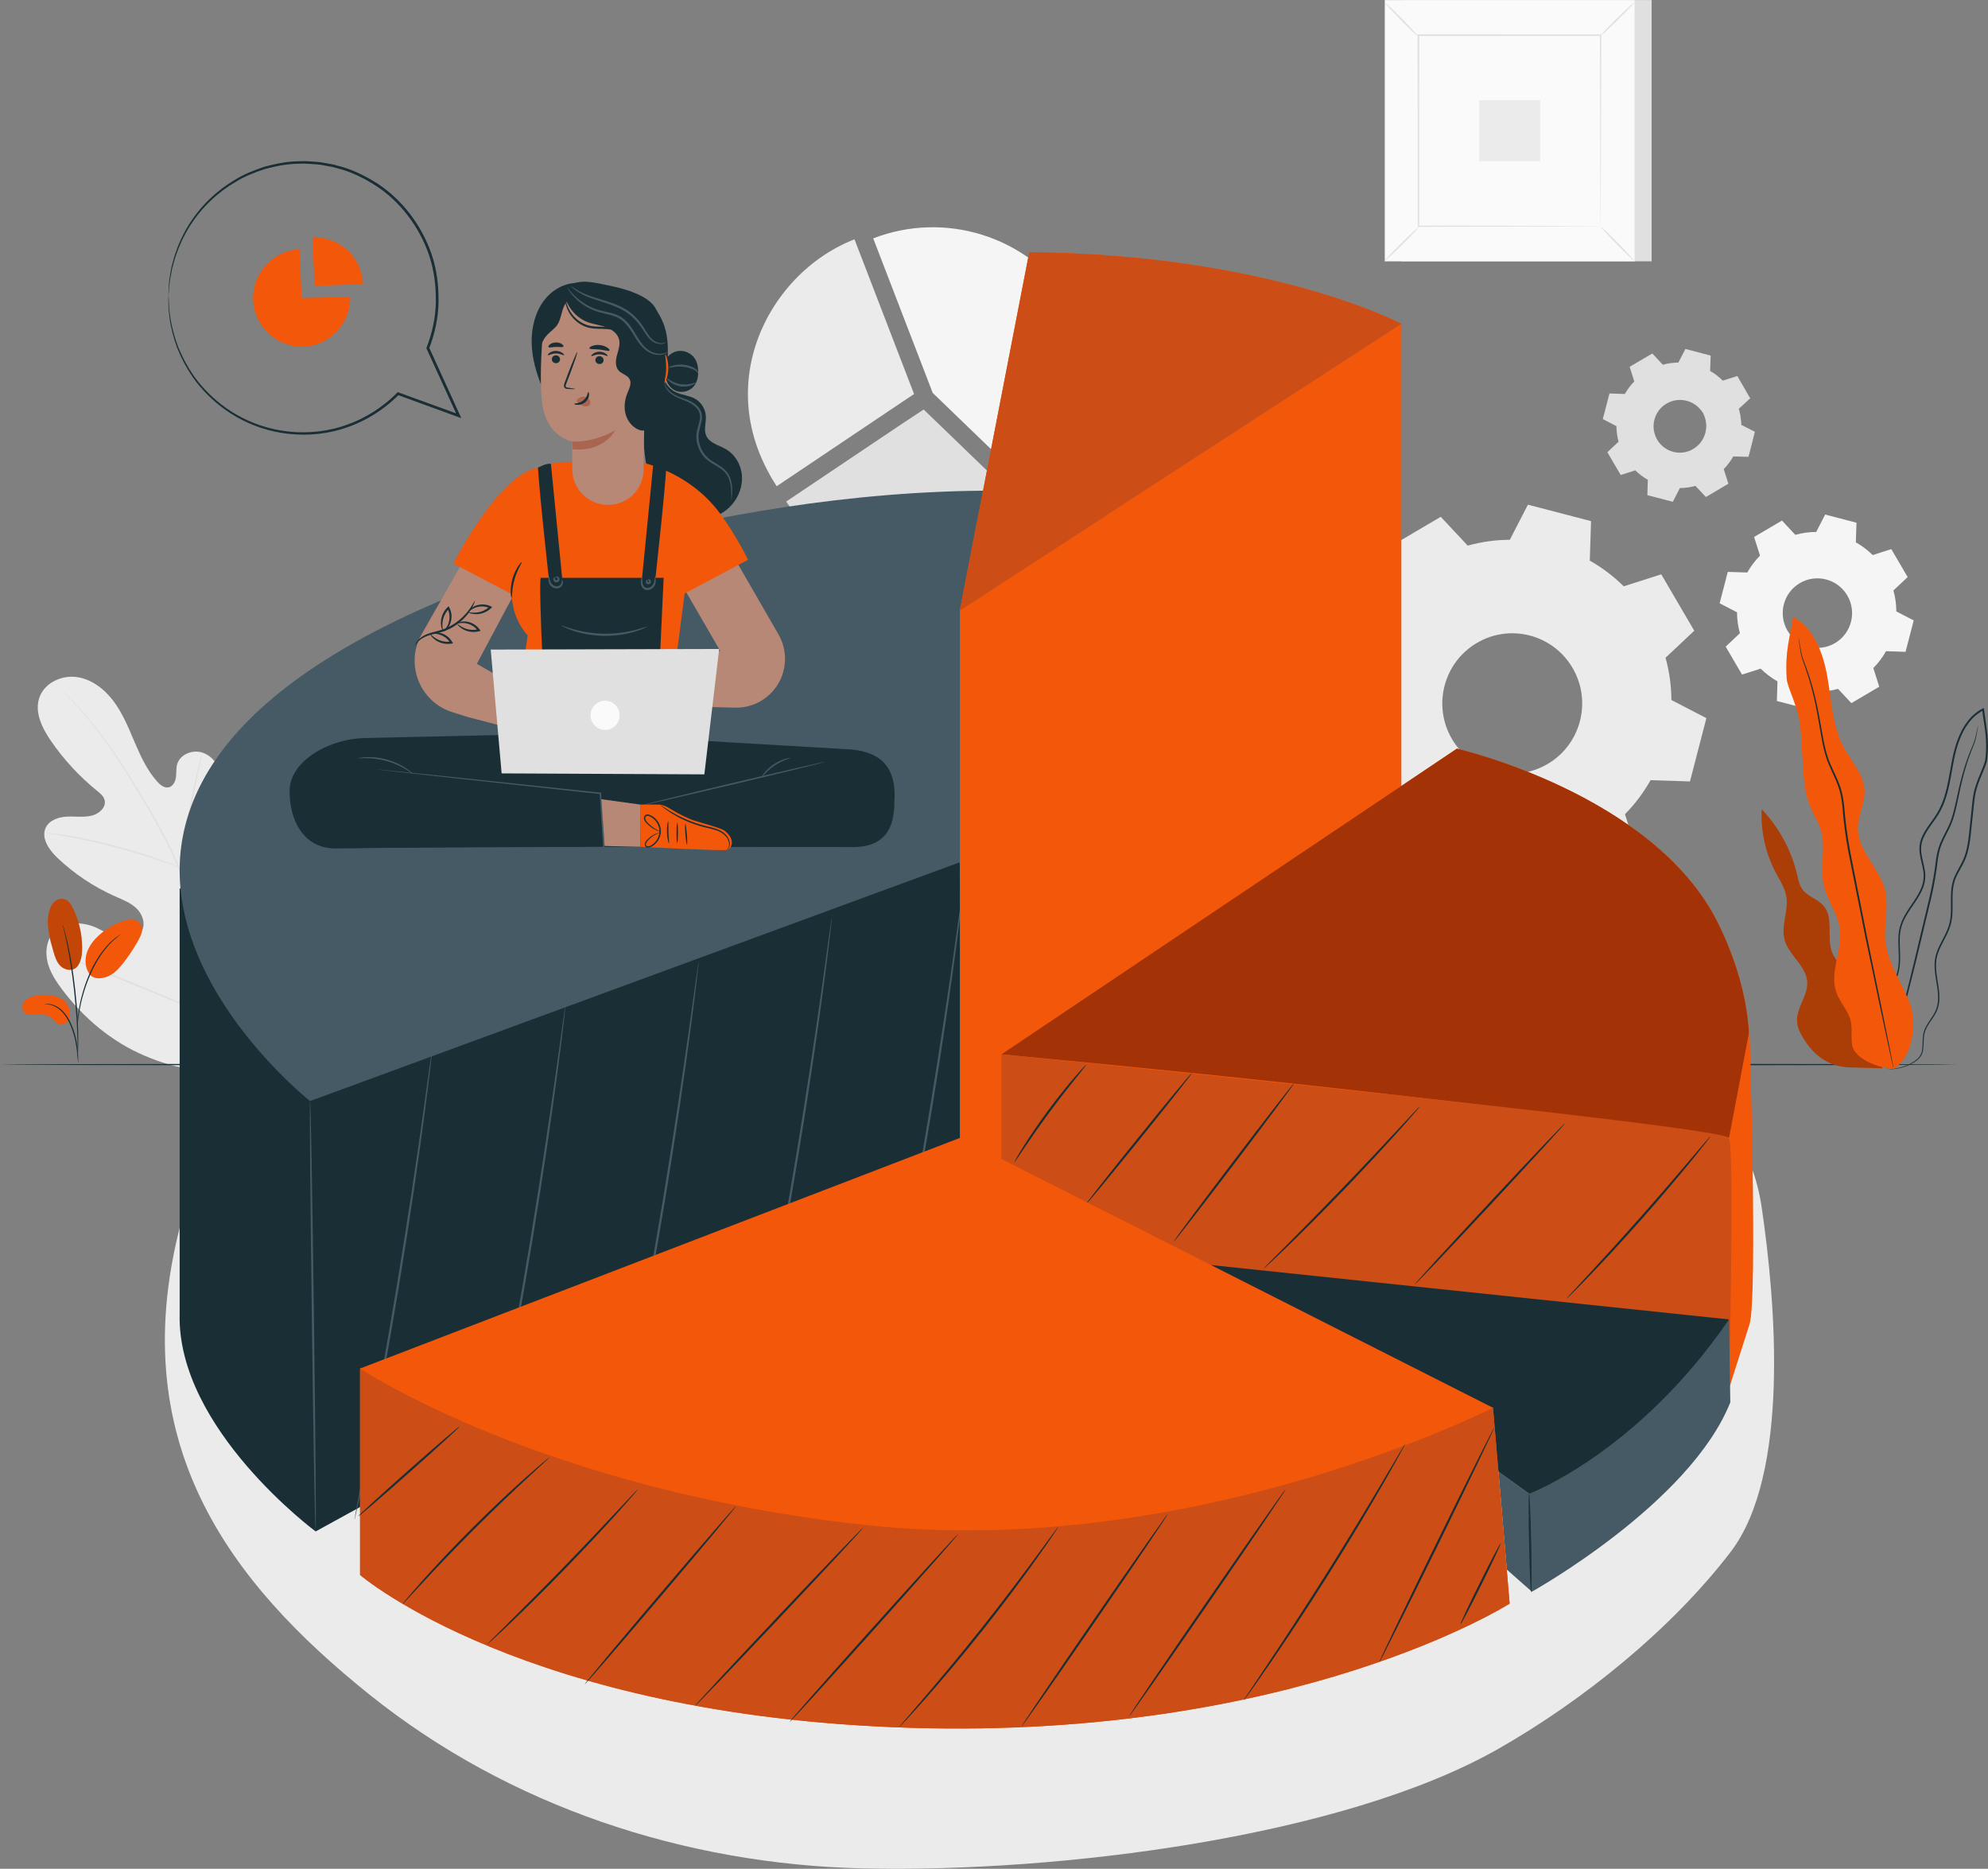 <?xml version="1.0" encoding="UTF-8"?>
<svg id="Layer_2" data-name="Layer 2" xmlns="http://www.w3.org/2000/svg" viewBox="0 0 588.4 553.03">
  <rect x="0" y="0" width="588.4" height="553.03" fill="#808080" stroke="none"/>
  <defs>
    <style>
      .cls-1 {
        fill: #fafafa;
      }

      .cls-2 {
        fill: #aa6550;
      }

      .cls-3 {
        opacity: .3;
      }

      .cls-4 {
        fill: #e0e0e0;
      }

      .cls-5 {
        fill: #455a64;
      }

      .cls-6 {
        fill: #a33307;
      }

      .cls-7 {
        fill: #b78876;
      }

      .cls-8 {
        fill: #1a2e35;
      }

      .cls-9 {
        fill: #cc4d15;
      }

      .cls-10 {
        opacity: .2;
      }

      .cls-11, .cls-12 {
        fill: #ebebeb;
      }

      .cls-11, .cls-13 {
        fill-rule: evenodd;
      }

      .cls-13, .cls-14 {
        fill: #f5f5f5;
      }

      .cls-15 {
        fill: #f3570a;
      }
    </style>
  </defs>
  <g id="Layer_1-2" data-name="Layer 1">
    <g>
      <g>
        <g>
          <path class="cls-4" d="M265.61,126.33l-32.92,22.1c6.48,9.73,16.89,17.13,28.64,20.31,13.84,3.75,29.55,1.62,42.92-9.49,1.46-1.21,2.9-2.52,4.29-3.95.03-.03.07-.06.1-.1h0s-35.26-34.02-35.26-34.02l-7.77,5.14Z"/>
          <path class="cls-12" d="M228.33,91.89c-7.95,13.28-10.03,30.45-1.28,47.15.23.45.47.89.72,1.34.16.28.31.56.47.85.48.82.98,1.64,1.51,2.45.02.04.04.07.07.11,0,0,0,0,0,0,.02.03.04.07.06.1h0s0,0,0,0l32.92-22.1,7.74-5.19-17.61-45.72-.02-.06h0c-3.19,1.24-6.27,2.85-9.16,4.79-6.18,4.13-11.51,9.74-15.43,16.29Z"/>
        </g>
        <path class="cls-14" d="M276.1,116.31l35.26,34.02c15.54-16.17,18.43-41.52,5.57-61.05-12.92-19.62-37.47-26.9-58.48-18.73l17.61,45.72"/>
      </g>
      <g>
        <path class="cls-12" d="M72.12,315.25c17.03-10.12,22.16-30.72,22.82-49.52.11-3.14.68-6.41-.63-9.26-1.31-2.85-4.69-4.97-7.62-3.85-2.42.93-3.63,3.56-5.1,5.71-1.95,2.85-4.73,5.14-7.9,6.5-2.09.9-4.62,1.36-6.53.13-2.62-1.68-2.69-5.43-2.45-8.54.44-5.8.88-11.6,1.31-17.4.24-3.11.47-6.29-.31-9.31-.77-3.02-2.74-5.92-5.68-6.95-2.93-1.04-6.75.42-7.6,3.42-.35,1.25-.18,2.58-.36,3.87-.18,1.29-.88,2.67-2.15,2.95-1.28.28-2.48-.69-3.36-1.67-3.03-3.37-4.95-7.57-6.73-11.74-1.78-4.17-3.49-8.43-6.2-12.06-2.71-3.63-6.6-6.63-11.08-7.19-4.49-.56-9.48,1.86-10.92,6.16-1.45,4.31.83,8.94,3.4,12.69,3.81,5.56,8.43,10.56,13.66,14.8.94.76,1.97,1.59,2.27,2.77.54,2.12-1.59,4.05-3.71,4.59-2.4.61-4.93.19-7.4.31-2.47.12-5.2,1-6.29,3.23-1.51,3.09.95,6.61,3.44,8.98,4.99,4.74,10.8,8.61,17.1,11.4,2.26,1,4.64,1.9,6.39,3.64,1.75,1.74,2.69,4.61,1.41,6.73-1.28,2.12-4.22,2.62-6.61,2.01-2.39-.61-4.47-2.06-6.72-3.09-4.21-1.91-9.81-2-12.84,1.5-1.99,2.3-2.38,5.68-1.66,8.64.72,2.96,2.41,5.58,4.24,8.02,6.37,8.52,14.79,15.61,24.58,19.74,9.79,4.13,19.01,5.7,29.23,2.79"/>
        <path class="cls-4" d="M68,303.17c-2.14-9.65-5.36-20.04-9.11-30.8-.95-2.68-1.88-5.34-2.81-7.95-.93-2.61-1.84-5.19-2.9-7.67-2.09-4.96-4.48-9.57-6.89-13.88-2.41-4.31-4.85-8.31-7.16-12.04-2.32-3.72-4.55-7.15-6.71-10.19-4.31-6.1-8.37-10.61-11.28-13.59-1.45-1.5-2.62-2.62-3.42-3.38-.39-.36-.69-.64-.91-.85-.21-.19-.32-.28-.32-.28,0,0,.09.11.29.31.21.21.51.51.88.88.78.78,1.92,1.92,3.35,3.43,2.87,3.02,6.87,7.54,11.14,13.65,2.14,3.05,4.35,6.48,6.65,10.21,2.3,3.73,4.72,7.74,7.12,12.05,2.39,4.3,4.77,8.9,6.85,13.84,1.05,2.46,1.96,5.03,2.88,7.65.92,2.61,1.86,5.27,2.8,7.95,3.75,10.75,6.98,21.11,9.13,30.74"/>
        <path class="cls-4" d="M53.06,256.7s.16-.46.38-1.31c.22-.85.5-2.09.82-3.62.65-3.07,1.41-7.34,2.23-12.05.82-4.71,1.65-8.96,2.37-12.01.35-1.53.65-2.76.87-3.6.22-.85.32-1.32.29-1.33-.03,0-.19.45-.46,1.28-.28.83-.63,2.06-1.02,3.58-.8,3.04-1.68,7.29-2.51,12-.81,4.67-1.54,8.9-2.09,12.07-.27,1.48-.5,2.7-.67,3.65-.16.86-.23,1.34-.2,1.35Z"/>
        <path class="cls-4" d="M13.14,246.43s.14.05.41.1c.33.05.72.11,1.19.19,1.03.16,2.53.38,4.37.71,3.68.64,8.73,1.71,14.24,3.14,5.52,1.44,10.45,2.96,13.99,4.16,1.77.59,3.19,1.11,4.18,1.46.45.16.82.29,1.14.4.26.09.4.13.41.11,0-.02-.12-.08-.37-.2-.3-.13-.67-.29-1.1-.48-.96-.41-2.37-.97-4.13-1.61-3.52-1.29-8.45-2.86-13.98-4.3-5.53-1.43-10.61-2.45-14.31-3.01-1.85-.29-3.35-.47-4.4-.57-.48-.04-.87-.07-1.2-.1-.28-.02-.42-.02-.42,0Z"/>
        <path class="cls-4" d="M67.6,302.38s.12-.16.3-.47c.2-.37.46-.83.78-1.4.68-1.22,1.61-3.01,2.74-5.24,2.26-4.45,5.19-10.7,8.34-17.64,3.15-6.94,6.03-13.2,8.21-17.69,1.08-2.2,1.96-4,2.6-5.3.29-.59.52-1.07.7-1.44.16-.33.23-.51.22-.52-.01,0-.12.16-.3.47-.2.36-.46.83-.78,1.4-.68,1.22-1.61,3.01-2.74,5.24-2.26,4.45-5.19,10.7-8.34,17.64-3.15,6.93-6.03,13.2-8.21,17.68-1.08,2.2-1.96,4-2.6,5.3-.29.59-.52,1.07-.7,1.44-.16.33-.23.51-.22.52Z"/>
        <path class="cls-4" d="M15.05,281.54s.17.1.52.24c.4.16.9.36,1.53.61,1.39.55,3.3,1.3,5.63,2.23,4.75,1.89,11.29,4.57,18.5,7.55,7.21,2.98,13.77,5.62,18.56,7.43,2.39.91,4.34,1.62,5.69,2.09.64.22,1.16.4,1.56.53.36.12.55.17.56.15,0-.02-.17-.1-.52-.24-.39-.16-.9-.36-1.53-.61-1.38-.55-3.3-1.3-5.63-2.23-4.75-1.89-11.29-4.57-18.5-7.56-7.21-2.98-13.77-5.62-18.56-7.43-2.39-.9-4.34-1.62-5.69-2.09-.64-.22-1.16-.4-1.56-.53-.36-.12-.55-.17-.56-.16Z"/>
      </g>
      <path class="cls-12" d="M54.07,359.99c-18.39,66.63,14.06,108.44,55.32,141.52,41.26,33.07,93.33,50.23,146.14,51.41,57.75,1.3,141.94-9.22,187.88-35.35,25.07-14.26,51.25-35.37,68.81-58.3,17.55-22.93,13.41-73.61,9.16-102.21-6.13-41.27-54.82-67.33-94.52-79.84-39.69-12.5-82.55-8.89-123.67-2.53"/>
      <g>
        <path class="cls-13" d="M560.41,174.74c.57,2.04.85,4.13.86,6.2l5.14,2.66-2.41,9.29-5.78-.18c-1.01,1.8-2.27,3.49-3.76,4.99l1.75,5.52-8.25,4.86-3.95-4.23c-2.04.57-4.11.85-6.18.86l-2.66,5.15-9.26-2.42.18-5.8c-1.8-1.02-3.47-2.28-4.98-3.77l-5.51,1.76-4.84-8.27,4.21-3.97c-.57-2.04-.85-4.13-.86-6.2l-5.14-2.66,2.41-9.29,5.78.18c1.01-1.8,2.27-3.48,3.76-4.99l-1.75-5.52,8.25-4.86,3.95,4.23c2.04-.57,4.11-.85,6.18-.86l2.66-5.15,9.26,2.42-.18,5.8c1.8,1.02,3.47,2.28,4.98,3.77l5.51-1.76,4.84,8.27-4.22,3.97h0ZM546.76,176.23c-2.87-4.9-9.16-6.54-14.05-3.67-4.89,2.88-6.52,9.18-3.65,14.09,2.87,4.9,9.16,6.54,14.05,3.67,4.89-2.88,6.52-9.19,3.65-14.09Z"/>
        <path class="cls-11" d="M492.96,194.65c1.14,4.12,1.71,8.32,1.73,12.5l10.36,5.37-4.86,18.73-11.66-.37c-2.05,3.64-4.58,7.03-7.58,10.07l3.54,11.14-16.64,9.8-7.98-8.53c-4.11,1.15-8.3,1.71-12.46,1.73l-5.36,10.39-18.68-4.87.37-11.69c-3.63-2.05-7.01-4.6-10.04-7.6l-11.11,3.55-9.77-16.69,8.5-8c-1.14-4.12-1.71-8.32-1.73-12.5l-10.36-5.37,4.86-18.73,11.66.37c2.05-3.64,4.58-7.03,7.58-10.07l-3.54-11.14,16.64-9.8,7.98,8.53c4.11-1.15,8.3-1.71,12.46-1.73l5.36-10.39,18.68,4.87-.37,11.69c3.63,2.05,7.01,4.6,10.04,7.6l11.11-3.55,9.77,16.69-8.5,8h0ZM465.44,197.66c-5.79-9.89-18.47-13.2-28.33-7.39-9.86,5.81-13.16,18.53-7.37,28.42,5.79,9.89,18.47,13.2,28.33,7.39,9.86-5.81,13.16-18.53,7.37-28.42Z"/>
        <g>
          <path class="cls-4" d="M514.63,120.96c.44,1.59.66,3.21.67,4.82l3.99,2.07-1.87,7.22-4.49-.14c-.79,1.4-1.77,2.71-2.92,3.88l1.36,4.29-6.41,3.78-3.07-3.29c-1.58.44-3.2.66-4.8.67l-2.06,4-7.2-1.88.14-4.51c-1.4-.79-2.7-1.77-3.87-2.93l-4.28,1.37-3.77-6.43,3.28-3.08c-.44-1.59-.66-3.21-.67-4.82l-3.99-2.07,1.87-7.22,4.49.14c.79-1.4,1.77-2.71,2.92-3.88l-1.36-4.29,6.41-3.78,3.07,3.29c1.58-.44,3.2-.66,4.8-.67l2.06-4,7.2,1.88-.14,4.51c1.4.79,2.7,1.77,3.87,2.93l4.28-1.37,3.77,6.43-3.28,3.08h0ZM504.02,122.12c-2.23-3.81-7.12-5.09-10.92-2.85-3.8,2.24-5.07,7.14-2.84,10.95,2.23,3.81,7.12,5.09,10.92,2.85,3.8-2.24,5.07-7.14,2.84-10.95Z"/>
          <path class="cls-4" d="M504.02,122.12s.45.56.86,1.79c.39,1.2.65,3.18-.21,5.36-.43,1.07-1.13,2.18-2.16,3.08-1.03.89-2.35,1.63-3.87,1.89-.75.15-1.55.18-2.35.1-.8-.08-1.61-.28-2.38-.62-1.55-.64-2.92-1.85-3.83-3.38-.89-1.55-1.27-3.33-1.07-5.01.08-.84.29-1.65.62-2.38.31-.74.73-1.43,1.23-2.01.97-1.2,2.26-2,3.54-2.47,1.29-.47,2.59-.54,3.73-.39,2.32.31,3.91,1.5,4.77,2.43.87.95,1.14,1.62,1.14,1.62-.05.03-.37-.61-1.26-1.5-.87-.87-2.45-1.97-4.68-2.23-1.1-.12-2.35-.03-3.57.43-1.21.46-2.43,1.23-3.34,2.38-.47.56-.86,1.21-1.15,1.91-.3.7-.51,1.47-.58,2.26-.18,1.58.19,3.27,1.02,4.73.86,1.45,2.15,2.58,3.62,3.2.72.32,1.49.52,2.25.6.76.09,1.51.06,2.23-.08,1.44-.24,2.71-.93,3.7-1.77,1-.84,1.68-1.89,2.11-2.91.87-2.08.67-4,.34-5.19-.34-1.21-.74-1.81-.69-1.84Z"/>
          <path class="cls-4" d="M514.63,120.96s.06-.07.19-.2c.15-.15.35-.34.61-.6.56-.54,1.37-1.32,2.43-2.34v.09c-.99-1.64-2.27-3.8-3.82-6.41l.14.05c-1.3.42-2.74.89-4.28,1.38l-.08.02-.06-.06c-1.08-1.06-2.36-2.06-3.85-2.89l-.08-.04v-.09c.04-1.4.09-2.92.13-4.51l.12.16c-2.27-.59-4.67-1.21-7.2-1.86l.21-.09c-.64,1.24-1.34,2.61-2.06,4.01l-.05.1h-.11c-1.49,0-3.13.21-4.75.67l-.11.03-.08-.09c-.95-1.02-2.01-2.14-3.08-3.28l.25.04c-2.01,1.19-4.18,2.47-6.41,3.78l.09-.25c.43,1.34.89,2.81,1.37,4.29l.04.13-.09.09c-1.06,1.07-2.07,2.38-2.88,3.83l-.07.12h-.13c-1.41-.05-2.94-.1-4.49-.14l.22-.17c-.59,2.29-1.23,4.74-1.87,7.22l-.12-.26c1.26.65,2.62,1.36,3.99,2.07l.12.06v.14c0,1.53.21,3.16.66,4.75h0s.04.14.04.14l-.1.09c-1.1,1.04-2.19,2.06-3.28,3.08l.04-.28c1.27,2.17,2.53,4.32,3.76,6.43l-.26-.1c1.44-.46,2.87-.91,4.28-1.36l.13-.04.1.1c1.15,1.14,2.44,2.12,3.82,2.9l.12.07v.13c-.05,1.52-.1,3.02-.15,4.51l-.16-.22c2.46.64,4.86,1.27,7.19,1.89l-.24.11c.7-1.36,1.39-2.69,2.07-4l.06-.11h.12c1.64,0,3.24-.23,4.75-.65l.12-.03.08.09c1.05,1.13,2.07,2.22,3.07,3.29l-.23-.03c2.26-1.32,4.39-2.57,6.42-3.76l-.08.2c-.48-1.51-.92-2.93-1.35-4.3l-.03-.1.07-.07c1.21-1.22,2.16-2.52,2.91-3.84l.05-.08h.09c1.63.06,3.1.11,4.49.16l-.14.1c.74-2.79,1.37-5.17,1.9-7.21l.05.12c-1.59-.84-2.89-1.52-3.98-2.1l-.04-.02v-.04c0-1.64-.2-2.85-.35-3.64-.08-.38-.14-.67-.19-.89-.05-.2-.06-.3-.06-.29,0,0,.04.1.1.28.05.19.14.48.22.88.17.79.4,2,.42,3.65l-.04-.07c1.09.56,2.41,1.23,4.01,2.04l.07.04-.02.08c-.52,2.04-1.13,4.43-1.84,7.23l-.03.1h-.11c-1.39-.04-2.86-.08-4.49-.13l.14-.08c-.75,1.35-1.71,2.67-2.94,3.92l.04-.17c.44,1.37.89,2.78,1.37,4.29l.04.13-.12.07c-2.02,1.2-4.15,2.46-6.41,3.79l-.13.08-.1-.11c-1-1.06-2.02-2.16-3.08-3.28l.2.06c-1.54.43-3.18.67-4.85.68l.18-.11c-.67,1.31-1.36,2.65-2.06,4.01l-.08.15-.16-.04c-2.34-.61-4.74-1.23-7.2-1.87l-.17-.04v-.17c.05-1.48.1-2.98.14-4.51l.11.2c-1.41-.8-2.74-1.79-3.92-2.96l.23.05c-1.41.45-2.84.91-4.28,1.37l-.17.06-.09-.16c-1.24-2.11-2.49-4.26-3.77-6.43l-.09-.16.13-.13c1.08-1.02,2.18-2.05,3.28-3.08l-.06.23h0c-.45-1.63-.67-3.31-.67-4.88l.12.2c-1.37-.71-2.73-1.42-3.99-2.07l-.16-.08.05-.18c.65-2.48,1.28-4.93,1.88-7.22l.05-.17h.18c1.55.06,3.09.11,4.49.15l-.2.11c.84-1.49,1.88-2.83,2.96-3.92l-.05.22c-.47-1.49-.94-2.96-1.36-4.3l-.05-.16.15-.09c2.23-1.31,4.4-2.58,6.42-3.77l.14-.08.11.12c1.07,1.15,2.12,2.27,3.07,3.29l-.2-.06c1.65-.46,3.33-.66,4.85-.67l-.17.1c.72-1.4,1.43-2.76,2.07-4l.07-.13.14.04c2.52.66,4.93,1.3,7.19,1.89l.13.03v.13c-.06,1.58-.11,3.1-.16,4.51l-.08-.14c1.5.86,2.8,1.88,3.89,2.97l-.13-.03c1.54-.49,2.99-.94,4.29-1.35l.09-.03.05.08c1.52,2.63,2.77,4.8,3.73,6.45l.03.05-.04.04c-1.07.98-1.89,1.74-2.46,2.26-.27.25-.48.44-.64.58-.15.13-.22.19-.23.19Z"/>
        </g>
      </g>
      <g>
        <rect class="cls-4" x="414.88" y=".02" width="73.96" height="77.31"/>
        <g>
          <rect class="cls-1" x="409.87" y=".02" width="73.96" height="77.31"/>
          <path class="cls-4" d="M483.85,77.36h-74V0h74v77.36ZM409.89,77.31h73.91V.05h-73.91v77.27Z"/>
        </g>
        <rect class="cls-1" x="419.81" y="10.42" width="54.07" height="56.53"/>
        <path class="cls-4" d="M419.81,67.32c.04.05-.47.64-1.33,1.56-.86.91-2.08,2.15-3.44,3.49-1.36,1.34-2.61,2.54-3.53,3.39-.92.85-1.52,1.35-1.56,1.31s.46-.64,1.33-1.55c.86-.91,2.08-2.15,3.44-3.5,1.36-1.35,2.62-2.55,3.54-3.4.92-.85,1.51-1.35,1.56-1.3Z"/>
        <path class="cls-4" d="M473.88,67.18c.05-.04.64.47,1.55,1.34.91.87,2.14,2.08,3.48,3.45,1.34,1.36,2.53,2.62,3.38,3.54.85.92,1.35,1.52,1.3,1.57s-.63-.46-1.54-1.33c-.91-.87-2.15-2.09-3.49-3.45-1.34-1.37-2.54-2.62-3.39-3.55-.85-.92-1.35-1.52-1.3-1.56Z"/>
        <path class="cls-4" d="M473.74,10.57c-.04-.05.47-.64,1.33-1.56.86-.91,2.08-2.15,3.44-3.49,1.36-1.34,2.61-2.54,3.53-3.39.92-.85,1.52-1.35,1.56-1.31.05.05-.46.64-1.33,1.55-.86.91-2.08,2.15-3.44,3.5-1.36,1.35-2.62,2.55-3.54,3.4-.92.85-1.51,1.35-1.56,1.3Z"/>
        <path class="cls-4" d="M419.66,10.71c-.05.04-.64-.47-1.55-1.34-.91-.87-2.14-2.08-3.48-3.45-1.34-1.36-2.53-2.62-3.38-3.54-.85-.92-1.35-1.52-1.3-1.57.05-.05.63.46,1.54,1.33.91.87,2.15,2.09,3.49,3.45,1.34,1.37,2.54,2.62,3.39,3.55.85.92,1.35,1.52,1.3,1.56Z"/>
        <path class="cls-4" d="M473.74,66.94s0-.1-.01-.27c0-.19,0-.45-.01-.79,0-.71-.01-1.73-.02-3.05-.01-2.68-.03-6.57-.05-11.52-.03-9.9-.06-24-.11-40.89l.21.21c-15.74,0-34.23.02-53.92.03h0l.24-.24c-.01,20.75-.02,40.16-.03,56.53l-.21-.21c16.16.04,29.61.08,39.04.11,4.71.02,8.42.04,10.97.05,1.26.01,2.23.02,2.9.02.32,0,.57,0,.75.01.17,0,.26,0,.26.01,0,0-.08,0-.24.01-.18,0-.42,0-.73.01-.67,0-1.62.01-2.86.02-2.54.01-6.23.03-10.92.05-9.46.03-22.96.06-39.18.11h-.21s0-.21,0-.21c0-16.37-.02-35.78-.03-56.53v-.24s.24,0,.24,0h0c19.69.01,38.18.02,53.92.03h.21s0,.21,0,.21c-.04,16.94-.08,31.09-.11,41.03-.02,4.93-.04,8.81-.05,11.47-.01,1.31-.02,2.31-.02,3.01,0,.33,0,.58-.01.77,0,.17,0,.26-.01.25Z"/>
        <rect class="cls-12" x="437.83" y="29.63" width="18.04" height="18.09"/>
      </g>
      <path class="cls-8" d="M579.45,315.04c0,.18-129.72.32-289.71.32s-289.74-.14-289.74-.32,129.7-.32,289.74-.32,289.71.14,289.71.32Z"/>
      <g>
        <g>
          <g>
            <path class="cls-8" d="M93.42,453.2s-41.05-30.39-40.25-64.31v-125.95s230.92-7.77,230.92-7.77l2.35,91.99-193.03,106.05Z"/>
            <path class="cls-5" d="M93.42,453.2c-.18,0-.69-28.51-1.14-63.68-.45-35.18-.68-63.69-.5-63.69.18,0,.69,28.5,1.14,63.68.45,35.17.68,63.68.5,63.68Z"/>
            <path class="cls-5" d="M104.93,449.66s0-.13.04-.36c.05-.27.11-.62.18-1.05.18-.97.44-2.32.76-4.04.68-3.55,1.65-8.61,2.84-14.84,2.38-12.54,5.54-29.88,8.72-49.08,3.17-19.21,5.76-36.65,7.54-49.29.88-6.28,1.59-11.39,2.09-14.97.25-1.73.44-3.09.58-4.07.07-.43.12-.78.17-1.06.04-.24.07-.36.08-.36.01,0,0,.13-.01.37-.03.28-.06.63-.1,1.06-.11.98-.27,2.35-.46,4.08-.41,3.55-1.05,8.67-1.89,15-1.67,12.65-4.19,30.11-7.36,49.33-3.18,19.21-6.41,36.55-8.9,49.06-1.24,6.26-2.28,11.32-3.04,14.81-.37,1.71-.67,3.05-.88,4.01-.1.43-.18.77-.24,1.04-.06.23-.09.35-.1.35Z"/>
            <path class="cls-5" d="M144.36,436.65s0-.13.04-.36c.05-.27.11-.62.18-1.05.18-.97.44-2.32.76-4.04.68-3.55,1.65-8.61,2.84-14.84,2.38-12.54,5.54-29.88,8.72-49.08,3.17-19.21,5.76-36.65,7.54-49.29.88-6.28,1.59-11.39,2.09-14.97.25-1.73.44-3.09.58-4.07.07-.43.12-.78.17-1.06.04-.24.07-.36.08-.36s0,.13-.01.37c-.03.28-.06.63-.1,1.06-.11.98-.27,2.35-.46,4.08-.41,3.55-1.05,8.67-1.89,15-1.67,12.65-4.19,30.11-7.36,49.33-3.18,19.21-6.41,36.55-8.9,49.06-1.24,6.26-2.28,11.32-3.04,14.81-.37,1.71-.67,3.05-.88,4.02-.1.43-.18.77-.24,1.04-.06.23-.09.35-.1.35Z"/>
            <path class="cls-5" d="M183.79,423.64s0-.13.04-.36c.05-.27.11-.62.18-1.05.18-.97.44-2.32.76-4.04.68-3.55,1.65-8.61,2.84-14.84,2.38-12.54,5.54-29.88,8.72-49.08,3.17-19.21,5.76-36.65,7.54-49.28.88-6.28,1.59-11.39,2.09-14.97.25-1.73.44-3.09.58-4.07.07-.43.12-.78.17-1.06.04-.24.07-.36.08-.36.01,0,0,.13-.01.37-.03.28-.06.63-.1,1.06-.11.98-.27,2.35-.46,4.08-.41,3.55-1.05,8.67-1.89,15-1.67,12.65-4.19,30.11-7.36,49.33-3.18,19.21-6.41,36.55-8.9,49.06-1.24,6.26-2.28,11.32-3.04,14.81-.37,1.71-.67,3.05-.88,4.02-.1.43-.18.77-.24,1.04-.06.23-.09.35-.1.35Z"/>
            <path class="cls-5" d="M223.21,410.63s0-.13.04-.36c.05-.27.11-.62.18-1.05.18-.97.44-2.32.76-4.04.68-3.55,1.65-8.61,2.84-14.84,2.38-12.54,5.54-29.88,8.72-49.08,3.17-19.21,5.76-36.65,7.54-49.29.88-6.28,1.59-11.39,2.09-14.97.25-1.73.44-3.09.58-4.07.07-.43.12-.78.17-1.06.04-.24.07-.36.08-.36.01,0,0,.13-.01.37-.03.28-.06.63-.1,1.06-.11.98-.27,2.35-.46,4.08-.41,3.55-1.05,8.67-1.89,15-1.67,12.65-4.19,30.11-7.36,49.33-3.18,19.21-6.41,36.55-8.9,49.06-1.24,6.26-2.28,11.32-3.04,14.81-.37,1.71-.67,3.05-.88,4.02-.1.43-.18.77-.24,1.04-.06.23-.09.35-.1.35Z"/>
            <path class="cls-5" d="M262.64,397.62s0-.13.04-.36c.05-.27.11-.62.18-1.05.18-.97.44-2.32.76-4.04.68-3.55,1.65-8.61,2.84-14.84,2.38-12.54,5.54-29.88,8.72-49.08,3.17-19.21,5.76-36.65,7.54-49.29.88-6.28,1.59-11.39,2.09-14.97.25-1.73.44-3.09.58-4.07.07-.43.12-.78.17-1.06.04-.24.07-.36.08-.36s0,.13-.01.37c-.03.28-.06.63-.1,1.06-.11.98-.27,2.35-.46,4.08-.41,3.55-1.05,8.67-1.89,15-1.67,12.65-4.19,30.11-7.36,49.33-3.18,19.21-6.41,36.55-8.9,49.06-1.24,6.26-2.28,11.32-3.04,14.81-.37,1.71-.67,3.05-.88,4.01-.1.43-.18.77-.24,1.04-.06.23-.09.35-.1.35Z"/>
          </g>
          <path class="cls-5" d="M91.78,325.84s-117.53-92.58,57.53-155.48c0,0,88.76-33.22,179.99-23.32l-45.2,108.13-192.32,70.67Z"/>
        </g>
        <g>
          <g>
            <path class="cls-15" d="M304.64,74.62l-20.55,106.01,130.68-84.81s-38.63-20.5-110.13-21.2Z"/>
            <polygon class="cls-15" points="284.1 376.96 284.1 180.63 414.77 95.82 414.77 281.2 284.1 376.96"/>
          </g>
          <path class="cls-9" d="M304.64,74.62l-20.55,106.01,130.68-84.81s-38.63-20.5-110.13-21.2Z"/>
        </g>
        <g>
          <g>
            <path class="cls-15" d="M296.42,378.45v-66.43s213.69,21.2,215.33,24.74c1.64,3.53,0,74.21,0,74.21l-215.33-32.51Z"/>
            <path class="cls-15" d="M296.42,312.01l134.79-90.46s58.35,13.43,77.26,51.59c18.9,38.16,3.29,63.61,3.29,63.61l-215.33-24.74Z"/>
            <path class="cls-6" d="M296.42,312.01l134.79-90.46s58.35,13.43,77.26,51.59c18.9,38.16,3.29,63.61,3.29,63.61-63.29-9.29-136.63-17.34-215.33-24.74Z"/>
            <path class="cls-15" d="M517.81,304.79s2.47,79.46,0,87.12c-2.47,7.65-6.06,19.05-6.06,19.05v-74.21l6.06-31.96Z"/>
            <path class="cls-9" d="M296.42,378.45v-66.43s213.69,21.2,215.33,24.74c1.64,3.53,0,74.21,0,74.21l-215.33-32.51Z"/>
            <path class="cls-8" d="M463.26,332.34c.13.12-9.74,10.91-22.03,24.1-12.3,13.19-22.37,23.78-22.5,23.66-.13-.12,9.73-10.91,22.03-24.1,12.29-13.19,22.37-23.78,22.5-23.66Z"/>
            <path class="cls-8" d="M506.22,336.3s-.11.2-.36.55c-.3.4-.68.89-1.14,1.49-1,1.28-2.46,3.12-4.3,5.37-3.67,4.5-8.84,10.65-14.72,17.28-5.88,6.64-11.36,12.51-15.39,16.69-2.01,2.09-3.66,3.77-4.82,4.91-.54.53-.98.96-1.34,1.31-.31.29-.48.44-.5.42-.02-.02.12-.19.41-.51.33-.37.75-.83,1.25-1.39,1.17-1.26,2.74-2.97,4.67-5.05,3.94-4.26,9.36-10.18,15.24-16.81,5.87-6.63,11.09-12.72,14.85-17.15,1.83-2.16,3.34-3.93,4.45-5.24.49-.57.9-1.03,1.23-1.41.29-.32.44-.48.46-.46Z"/>
            <path class="cls-8" d="M420.22,327.43s-.12.2-.4.55c-.33.39-.75.88-1.25,1.48-1.1,1.28-2.71,3.11-4.72,5.35-4.02,4.48-9.66,10.6-16.03,17.22-6.38,6.62-12.28,12.48-16.6,16.67-2.16,2.09-3.93,3.77-5.17,4.91-.58.53-1.05.96-1.43,1.31-.33.29-.51.44-.53.42-.02-.02.14-.19.44-.52.36-.37.8-.83,1.35-1.39,1.25-1.26,2.95-2.97,5.02-5.06,4.25-4.26,10.09-10.17,16.46-16.79,6.37-6.61,12.05-12.68,16.16-17.08,2.01-2.15,3.65-3.91,4.86-5.21.54-.57.98-1.03,1.34-1.4.31-.32.48-.47.5-.46Z"/>
            <path class="cls-8" d="M382.99,320.6c.14.11-7.72,10.68-17.55,23.62-9.84,12.94-17.92,23.34-18.06,23.23-.14-.11,7.72-10.68,17.55-23.62,9.83-12.94,17.92-23.34,18.06-23.23Z"/>
            <path class="cls-8" d="M352.77,317.53c.14.11-6.74,8.86-15.37,19.55-8.63,10.69-15.73,19.26-15.87,19.15-.14-.11,6.74-8.86,15.37-19.55,8.62-10.68,15.73-19.26,15.86-19.15Z"/>
          </g>
          <path class="cls-8" d="M321.54,315.04s-.26.44-.83,1.15c-.65.81-1.46,1.82-2.4,3-2.03,2.53-4.8,6.05-7.74,10.03-2.94,3.98-5.49,7.67-7.31,10.36-.85,1.25-1.57,2.32-2.16,3.18-.51.75-.82,1.15-.85,1.13-.04-.02.19-.47.64-1.26.45-.79,1.13-1.92,1.99-3.3,1.73-2.76,4.22-6.49,7.17-10.49,2.95-3.99,5.78-7.48,7.91-9.94,1.06-1.23,1.94-2.21,2.56-2.87.62-.66.98-1.02,1.01-.99Z"/>
        </g>
        <g>
          <g>
            <path class="cls-5" d="M453.4,471.03s46.78-26.04,58.73-56.04l-.38-24.53-59.17,51.59-9.07-6.52,2.46,28.95,7.43,6.55Z"/>
            <path class="cls-8" d="M452.58,442.05s32.05-12.01,59.17-51.59l-153.32-16.09,94.14,67.68Z"/>
          </g>
          <path class="cls-8" d="M452.58,442.05c.18,0,.46,6.53.62,14.59.17,8.07.16,14.6-.02,14.61-.18,0-.45-6.53-.62-14.59-.17-8.06-.16-14.6.02-14.61Z"/>
        </g>
        <g>
          <g>
            <path class="cls-15" d="M106.57,404.99v61.09s48.49,41.7,162.73,45.23c114.24,3.53,177.52-36.75,177.52-36.75l-4.93-57.95-164.1-38.16-171.22,26.55Z"/>
            <path class="cls-9" d="M106.57,404.99v61.09s48.49,41.7,162.73,45.23c114.24,3.53,177.52-36.75,177.52-36.75l-4.93-57.95-164.1-38.16-171.22,26.55Z"/>
            <path class="cls-15" d="M106.57,404.99l177.52-68.24,157.8,79.86s-88.76,45.23-185.74,34.69c-95.99-10.43-149.58-46.31-149.58-46.31Z"/>
          </g>
          <path class="cls-8" d="M313.27,451.78s-.12.24-.39.67c-.32.48-.72,1.09-1.22,1.84-1.07,1.59-2.65,3.87-4.64,6.67-3.97,5.59-9.61,13.21-16.12,21.41-6.52,8.2-12.66,15.42-17.21,20.55-2.27,2.57-4.14,4.62-5.45,6.02-.62.66-1.12,1.19-1.52,1.6-.35.36-.54.55-.56.53-.02-.01.14-.23.47-.62.37-.44.84-1,1.43-1.68,1.3-1.52,3.1-3.6,5.29-6.16,4.46-5.21,10.54-12.46,17.05-20.65,6.5-8.19,12.19-15.76,16.26-21.28,1.99-2.72,3.62-4.94,4.8-6.55.54-.73.98-1.31,1.32-1.77.31-.4.48-.61.5-.59Z"/>
          <path class="cls-8" d="M345.65,448.04c.14.1-9.43,14.26-21.38,31.61-11.95,17.36-21.76,31.35-21.9,31.25-.14-.1,9.42-14.25,21.38-31.62,11.95-17.36,21.76-31.35,21.9-31.25Z"/>
          <path class="cls-8" d="M380.55,440.66c.14.1-10.13,15.26-22.95,33.86-12.82,18.6-23.33,33.6-23.48,33.5-.14-.1,10.13-15.26,22.95-33.86,12.82-18.6,23.33-33.6,23.47-33.5Z"/>
          <path class="cls-8" d="M415.97,427.16s-.12.3-.4.83c-.31.58-.73,1.35-1.25,2.31-1.09,2-2.71,4.87-4.73,8.41-4.05,7.07-9.8,16.74-16.42,27.26-6.63,10.52-12.87,19.88-17.49,26.59-2.31,3.35-4.2,6.05-5.53,7.9-.64.88-1.15,1.59-1.54,2.12-.36.48-.56.73-.57.71s.14-.28.47-.79c.36-.55.84-1.28,1.44-2.19,1.31-1.95,3.13-4.67,5.36-8.01,4.52-6.77,10.7-16.17,17.32-26.68,6.62-10.51,12.42-20.14,16.57-27.15,2.05-3.46,3.71-6.28,4.91-8.3.56-.93,1.01-1.68,1.35-2.25.31-.51.49-.77.51-.76Z"/>
          <path class="cls-8" d="M442.33,422.31c.16.08-7.36,15.75-16.79,35-9.44,19.26-17.21,34.8-17.37,34.72-.16-.08,7.36-15.75,16.8-35,9.43-19.25,17.21-34.79,17.37-34.72Z"/>
          <path class="cls-8" d="M444.16,456.74c.16.08-2.38,5.5-5.66,12.11-3.28,6.61-6.07,11.91-6.23,11.83-.16-.08,2.37-5.5,5.66-12.11,3.28-6.61,6.07-11.91,6.23-11.83Z"/>
          <path class="cls-8" d="M283.63,453.93c.13.12-10.96,12.69-24.76,28.08-13.81,15.39-25.11,27.77-25.24,27.65-.13-.12,10.95-12.69,24.76-28.08,13.81-15.39,25.11-27.77,25.24-27.65Z"/>
          <path class="cls-8" d="M255.53,452.03c.13.12-10.93,12.05-24.7,26.64-13.77,14.59-25.04,26.32-25.17,26.2-.13-.12,10.93-12.05,24.7-26.64,13.77-14.59,25.04-26.32,25.16-26.2Z"/>
          <path class="cls-8" d="M217.79,445.77c.13.11-9.78,12-22.13,26.55-12.36,14.55-22.49,26.25-22.62,26.13-.13-.11,9.77-12,22.13-26.55,12.36-14.54,22.48-26.25,22.62-26.13Z"/>
          <path class="cls-8" d="M188.79,440.74s-.12.2-.39.53c-.32.38-.72.85-1.21,1.42-1.06,1.23-2.61,2.99-4.55,5.14-3.88,4.31-9.32,10.17-15.48,16.51-6.17,6.34-11.88,11.95-16.07,15.95-2.1,2-3.81,3.6-5.01,4.69-.56.5-1.02.91-1.39,1.25-.32.28-.5.42-.51.4-.02-.02.13-.19.43-.5.35-.36.78-.8,1.31-1.33,1.21-1.21,2.86-2.84,4.86-4.84,4.11-4.08,9.77-9.73,15.93-16.07,6.16-6.33,11.65-12.15,15.61-16.37,1.93-2.06,3.52-3.75,4.7-5,.52-.54.95-.98,1.29-1.34.3-.3.47-.45.48-.44Z"/>
          <path class="cls-8" d="M162.64,431.26s-.13.18-.43.46c-.35.33-.78.74-1.31,1.23-1.22,1.12-2.86,2.64-4.85,4.48-4.09,3.79-9.69,9.08-15.71,15.09-6.02,6.02-11.32,11.61-15.11,15.7-1.85,1.99-3.36,3.63-4.49,4.85-.49.52-.9.95-1.23,1.31-.29.29-.45.44-.46.43-.02-.01.11-.19.37-.51.31-.37.69-.83,1.14-1.39,1-1.2,2.48-2.9,4.34-4.99,3.71-4.17,8.97-9.82,15-15.85,6.03-6.02,11.69-11.27,15.86-14.97,2.09-1.85,3.79-3.33,4.99-4.33.56-.46,1.01-.83,1.39-1.14.32-.26.5-.38.51-.37Z"/>
          <path class="cls-8" d="M136.05,422.12c.12.13-6.51,6.19-14.8,13.54-8.29,7.35-15.11,13.19-15.22,13.06-.12-.13,6.51-6.19,14.8-13.54,8.29-7.34,15.1-13.19,15.22-13.06Z"/>
        </g>
      </g>
      <g>
        <path class="cls-8" d="M196.38,106.48c-1.47,3.51.29,8.04,3.74,9.63,1.77.82,3.83.92,5.54,1.86,1.86,1.02,3.14,3.05,3.25,5.18.11,1.95-.67,4.01.12,5.8.98,2.21,3.76,2.78,5.84,3.99,2.71,1.58,4.47,4.6,4.72,7.74.26,3.13-.92,6.31-2.98,8.68-3.78,4.35-10.57,5.72-15.73,3.17-3.6-1.78-6.23-5.17-7.8-8.89-1.56-3.71-2.16-7.76-2.54-11.77-.68-7.16-.71-14.38-.1-21.54"/>
        <path class="cls-8" d="M172.53,83.91c-4.2-.8-8.61,1.3-11.35,4.8-2.74,3.5-3.92,8.2-3.82,12.76.1,4.57,1.39,9.02,3.12,13.19.68,1.64,1.5,3.33,2.93,4.26,2.35,1.53,5.42.46,7.75-1.1,6.27-4.21,10.36-11.94,10.49-19.87.06-3.36-.58-6.81-2.33-9.59-1.75-2.78-4.72-4.8-7.85-4.75"/>
        <g>
          <g>
            <path class="cls-8" d="M248.94,221.62l-61.5-3.61c-.39-.88-.65-1.39-.65-1.39l-16.66.38-5.42-.32s-.08.17-.21.45l-55.94,1.27c-11.15.03-22.86,6.89-22.84,15.61-.12,8.3,3.91,17.3,13.91,17.07l76.22-.46,76.22.05c9.99.18,12.62-5.87,12.62-13.04,1.13-13.36-7.22-15.9-15.74-15.99Z"/>
            <path class="cls-5" d="M106.62,251.04s.12-.01.37-.02c.26,0,.62-.01,1.08-.02.97-.01,2.36-.03,4.15-.05,3.63-.03,8.86-.06,15.34-.11,13-.05,31.02-.12,51.18-.21l-.21.23c-.11-1.68-.23-3.47-.34-5.28-.24-3.7-.47-7.33-.7-10.79l.19.2c-18.73-2.04-35.27-3.84-47.16-5.13-5.92-.66-10.68-1.2-13.97-1.57-1.62-.19-2.89-.34-3.77-.44-.41-.05-.74-.09-.97-.12-.22-.03-.33-.05-.33-.06,0,0,.11,0,.33.02.24.02.56.05.98.09.88.09,2.15.21,3.77.37,3.3.34,8.06.83,13.99,1.44,11.89,1.26,28.44,3.01,47.18,4.99l.18.02v.18c.24,3.46.47,7.1.71,10.79.12,1.81.23,3.6.34,5.28v.23s-.21,0-.21,0c-20.15.03-38.17.05-51.18.07-6.48-.01-11.71-.02-15.34-.03-1.79-.01-3.18-.02-4.15-.03-.46,0-.82-.01-1.08-.02-.24,0-.37-.02-.37-.02Z"/>
            <path class="cls-5" d="M122.28,229.07c-.05.06-.81-.56-2.16-1.38-1.34-.82-3.3-1.79-5.6-2.45-2.31-.65-4.48-.86-6.05-.88-1.57-.02-2.55.1-2.56.03,0-.03.24-.08.68-.16.44-.08,1.08-.14,1.88-.18,1.59-.07,3.82.1,6.17.77,2.35.68,4.33,1.71,5.65,2.61.66.45,1.17.84,1.5,1.14.33.3.51.47.49.49Z"/>
            <path class="cls-5" d="M244.18,225.46c.03.12-12.09,3.09-27.07,6.64-14.98,3.55-27.14,6.34-27.17,6.22-.03-.12,12.09-3.09,27.07-6.64,14.97-3.55,27.14-6.34,27.17-6.22Z"/>
            <path class="cls-5" d="M233.92,224.3c.04.13-2.34.62-4.75,2.29-2.43,1.64-3.74,3.69-3.85,3.61-.04-.03.23-.57.82-1.35.59-.78,1.55-1.76,2.79-2.61,1.24-.85,2.5-1.38,3.44-1.66.94-.28,1.54-.33,1.55-.28Z"/>
          </g>
          <g>
            <polygon class="cls-7" points="177.99 236.51 189.47 238.09 189.5 250.6 178.94 250.36 177.99 236.51"/>
            <g>
              <path class="cls-15" d="M189.47,238.09h5.16c1-.02,1.99.25,2.86.75l2.73,1.57c.89.51,3.78,1.95,4.76,2.26,3.14,1,8.43,2.35,9.54,3.21,3.18,2.45,2.22,5.35.48,5.66-1.53.27-25.5-.93-25.5-.93l-.03-12.52Z"/>
              <path class="cls-8" d="M197.98,249.55c-.11.03-.51-1.42-.57-3.25-.06-1.83.24-3.3.35-3.28.12.02.02,1.47.08,3.27.05,1.79.26,3.24.14,3.27Z"/>
              <path class="cls-8" d="M200.43,249.47c-.12,0-.21-1.34-.2-2.99,0-1.65.11-2.99.23-2.99.12,0,.21,1.34.2,2.99,0,1.65-.11,2.99-.23,2.99Z"/>
              <path class="cls-8" d="M203.32,249.96c-.12,0-.33-1.36-.46-3.06-.14-1.7-.15-3.09-.03-3.1.12,0,.33,1.36.46,3.06.14,1.7.15,3.09.03,3.1Z"/>
              <path class="cls-8" d="M195.74,246.22s-.4-.06-1.06-.33c-.66-.28-1.6-.76-2.58-1.59-.25-.21-.49-.44-.74-.69-.24-.25-.5-.54-.66-.93-.16-.39-.16-.89.14-1.29.15-.2.4-.33.64-.36.24-.03.48.01.7.08,1.67.57,3.12,2.21,3.39,4.24.26,2.05-.84,3.96-2.28,4.92-.36.24-.74.45-1.18.54-.22.04-.45.04-.67-.03-.23-.08-.42-.25-.52-.46-.2-.45-.02-.88.15-1.19.18-.33.44-.58.66-.8.93-.91,1.87-1.4,2.53-1.67.67-.27,1.06-.33,1.07-.31.01.03-.37.15-1,.46-.63.31-1.52.83-2.39,1.74-.22.23-.44.46-.59.75-.15.28-.25.62-.12.87.13.26.46.35.81.28.35-.07.7-.27,1.03-.49,1.32-.9,2.32-2.68,2.08-4.54-.24-1.85-1.58-3.39-3.08-3.92-.36-.13-.74-.11-.92.14-.2.24-.22.62-.1.92.26.62.83,1.1,1.27,1.52,1.89,1.67,3.49,2.07,3.44,2.15Z"/>
            </g>
            <path class="cls-8" d="M215,251.54s.34-.21.63-.79c.29-.57.23-1.6-.35-2.61-.56-1.01-1.73-1.89-3.2-2.4-1.46-.52-3.2-.77-4.96-1.32-3.53-1.05-6.51-2.58-8.54-3.87-1.02-.64-1.8-1.22-2.33-1.64-.52-.42-.8-.67-.78-.69.02-.02.33.18.88.55.56.37,1.36.9,2.39,1.51,2.05,1.21,5.02,2.69,8.5,3.72,1.73.54,3.46.79,4.97,1.36,1.51.55,2.75,1.51,3.32,2.63.58,1.09.6,2.22.23,2.83-.17.31-.38.49-.53.59-.15.1-.24.13-.25.12Z"/>
          </g>
        </g>
        <g>
          <path class="cls-7" d="M210.84,153.79l19.57,33.95c2.42,4.19,2.58,9.32.43,13.66h0c-2.49,5.03-7.67,8.16-13.27,8.02l-29.91-.77-.82-10.9,26.33-5.13-17.84-30.78,15.51-8.04Z"/>
          <path class="cls-7" d="M138.41,212.17l27.52,7.23.58-8.27-25.38-14.69,18.42-34.5-15.56-7.96-19.39,34.05h0c-4.69,8.79-.26,19.7,9.23,22.7l4.58,1.45Z"/>
          <path class="cls-15" d="M202.63,175.64l18.77-9.98s-3.15-6.63-8.09-13.45c-5.84-8.06-14.89-13.68-25.14-15.8,0,0,0,0,0,0l-21.62.31c-3.08.34-5.6.94-7.71,1.8l.02-.08c-11.73,2.63-24.68,28.33-24.68,28.33l17.13,8.98.39,2.7c.51,3.55,2.06,6.88,4.48,9.6l-4.89,32.87,55.52,1-7.13-23.51,2.96-22.78Z"/>
        </g>
        <g>
          <g>
            <path class="cls-7" d="M180.18,149.43c5.7-.12,10.27-4.75,10.33-10.47l.49-42.11h0c.03-1.74-1.26-3.22-2.99-3.4l-17.74-4.5c-5.68-.6-9.46,6.41-9.82,12.13-.4,6.35-.64,14.12.11,18.86,1.51,9.53,8.79,10.74,8.79,10.74,0-.02,0,3.69.03,8.2.03,5.92,4.89,10.67,10.79,10.54h0Z"/>
            <g>
              <path class="cls-8" d="M163.32,106.25c-.02.65.5,1.2,1.18,1.23.67.04,1.23-.46,1.26-1.1.02-.65-.5-1.2-1.17-1.23-.67-.04-1.23.46-1.26,1.1Z"/>
              <path class="cls-8" d="M162.14,105.12c.15.16,1.07-.53,2.39-.52,1.31-.02,2.27.66,2.41.5.07-.07-.08-.36-.5-.66-.41-.3-1.12-.6-1.93-.6-.82,0-1.5.31-1.9.61-.4.31-.54.6-.47.67Z"/>
            </g>
            <g>
              <path class="cls-8" d="M176.21,106.5c-.02.65.5,1.2,1.18,1.23.67.04,1.23-.46,1.26-1.1.02-.65-.5-1.2-1.17-1.23-.67-.04-1.23.46-1.26,1.1Z"/>
              <path class="cls-8" d="M175.03,105.37c.15.16,1.08-.53,2.39-.52,1.31-.02,2.27.66,2.41.5.07-.07-.08-.36-.5-.66-.41-.3-1.12-.6-1.93-.6-.82,0-1.5.31-1.9.61-.4.31-.54.6-.47.67Z"/>
            </g>
            <path class="cls-8" d="M170.27,115.12c0-.07-.81-.22-2.13-.39-.33-.03-.65-.1-.71-.33-.08-.24.06-.6.22-1,.31-.81.64-1.66.99-2.56,1.38-3.64,2.37-6.63,2.22-6.69-.15-.05-1.38,2.85-2.76,6.49-.33.9-.65,1.75-.95,2.57-.13.38-.34.81-.17,1.32.09.25.34.43.55.49.21.07.4.07.57.08,1.33.07,2.15.08,2.16,0Z"/>
            <path class="cls-2" d="M169.36,130.69s6.39.41,12.73-3.4c0,0-3.09,6.55-12.6,5.65l-.13-2.25Z"/>
            <path class="cls-2" d="M170.82,118.29c.47-.63,1.3-.97,2.12-.88.57.06,1.14.34,1.49.8.35.46.42,1.12.1,1.57-.35.5-1.09.61-1.72.44-.63-.18-1.16-.59-1.68-1-.14-.11-.29-.23-.37-.39-.09-.16-.11-.36,0-.49"/>
            <path class="cls-8" d="M174.13,116.03c-.21-.01-.22,1.42-1.43,2.43-1.22,1.02-2.73.86-2.74,1.06-.02.09.34.28.98.29.63.02,1.55-.18,2.29-.8.74-.62,1.06-1.45,1.11-2.04.05-.6-.1-.95-.2-.94Z"/>
          </g>
          <path class="cls-8" d="M174.44,103.07c.13.36,1.44.19,2.98.37,1.54.16,2.78.61,2.99.29.09-.15-.13-.49-.63-.84-.5-.35-1.29-.67-2.21-.78-.92-.1-1.77.05-2.33.27-.56.23-.85.51-.79.68Z"/>
          <path class="cls-8" d="M162.32,102.7c.23.3,1.13-.01,2.22-.03,1.09-.05,2.01.2,2.22-.11.09-.15-.05-.45-.45-.73-.4-.28-1.06-.51-1.8-.49-.75.02-1.39.29-1.77.6-.38.31-.51.61-.41.76Z"/>
        </g>
        <path class="cls-8" d="M166.91,85.89c.29,4.15,3.17,8,7.05,9.45,1.74.65,3.62.84,5.36,1.47,1.75.62,3.46,1.84,3.91,3.64.39,1.54-.21,3.13-.62,4.66-.41,1.53-.57,3.36.49,4.54.93,1.04,2.6,1.32,3.25,2.56.66,1.26-.1,2.75-.64,4.07-.8,1.97-1.1,4.18-.56,6.24.54,2.05,1.99,3.91,3.96,4.68.73.29,1.68.37,2.19-.22.39-.46.08-1.19.33-1.74,4.14-8.97,6.03-12.33,6.04-21.5,0-7.45-2.51-10.31-3.52-12.27-.91-1.77-2.62-3-4.39-3.91-3.61-1.86-7.65-2.69-11.63-3.5-1.99-.4-4.01-.81-6.04-.66-2.03.15-4.09.93-5.37,2.51"/>
        <path class="cls-8" d="M169.37,88.14c-1.51.5-2.38,2.08-2.85,3.6-.47,1.52-.72,3.16-1.63,4.47-.77,1.11-1.95,1.86-2.88,2.84-2.02,2.13-2.74,5.4-1.81,8.18-2.11-3.67-2.34-8.37-.6-12.23,1.75-3.86,5.43-6.78,9.57-7.6"/>
        <path class="cls-8" d="M186.95,104.24c-.13.04-.04-1.69-1.51-3.76-.72-1.01-1.86-2.06-3.39-2.61-1.53-.58-3.39-.51-5.36-.59-.99-.05-1.97-.15-2.89-.43-.92-.28-1.75-.7-2.47-1.2-1.45-.99-2.45-2.26-3.05-3.42-.62-1.16-.86-2.22-.95-2.94-.09-.73-.03-1.13,0-1.13.14-.03.07,1.65,1.35,3.85.63,1.08,1.61,2.25,2.99,3.16.69.45,1.46.83,2.32,1.09.85.26,1.78.35,2.74.39,1.92.08,3.87.01,5.54.67,1.66.64,2.84,1.81,3.56,2.9.73,1.11,1.02,2.16,1.13,2.88.1.73.04,1.13,0,1.13Z"/>
        <path class="cls-8" d="M197.12,111.5c.07,1.91,1.44,3.71,3.26,4.28,1.82.57,3.97-.12,5.12-1.65.91-1.21,1.18-2.79,1.15-4.3-.03-1.22-.25-2.46-.87-3.51-1.06-1.81-3.33-2.81-5.38-2.39-2.05.43-3.73,2.26-3.98,4.34"/>
        <path class="cls-15" d="M196.92,104.91c.15-.07.95,1.8.88,4.26-.06,2.46-.96,4.29-1.1,4.21-.18-.06.41-1.9.46-4.23.07-2.33-.42-4.19-.24-4.25Z"/>
        <path class="cls-5" d="M197.76,104.09s-.08.11-.29.27c-.21.14-.54.35-1.01.48-.93.3-2.45.34-4.05-.43-1.63-.75-3.05-2.4-4.25-4.31-1.22-1.89-2.38-4.16-4.46-5.6-2.1-1.4-4.67-1.54-6.84-2.26-2.19-.7-3.99-1.78-5.33-2.86-1.35-1.08-2.25-2.17-2.82-2.95-.55-.79-.78-1.27-.75-1.29.1-.09,1.15,1.83,3.85,3.88,1.34,1.01,3.11,2.02,5.23,2.66,2.09.68,4.71.77,7.03,2.29,2.26,1.58,3.42,3.94,4.6,5.81,1.16,1.91,2.47,3.48,3.96,4.22,1.47.76,2.9.8,3.79.59.91-.2,1.33-.57,1.36-.51Z"/>
        <path class="cls-5" d="M197.09,101.3s-.08.1-.28.22c-.2.11-.53.24-.98.29-.88.09-2.27-.23-3.42-1.38-1.18-1.11-1.98-2.82-3.21-4.39-1.23-1.58-2.84-3.14-4.86-4.26-2.02-1.12-4.15-1.8-6.09-2.43-1.94-.62-3.7-1.21-5.11-1.86-1.42-.65-2.49-1.34-3.16-1.89-.67-.56-.99-.92-.96-.95.08-.1,1.46,1.28,4.3,2.42,1.41.59,3.15,1.13,5.11,1.71,1.95.6,4.12,1.27,6.22,2.43,2.11,1.16,3.78,2.81,5.02,4.46,1.25,1.66,2,3.37,3.06,4.43,1.02,1.09,2.27,1.46,3.09,1.45.84-.01,1.25-.31,1.28-.25Z"/>
        <path class="cls-5" d="M216.47,148.19s-.03-.63-.03-1.76c-.03-1.12.01-2.79-.66-4.65-.35-.92-.92-1.84-1.81-2.58-.87-.75-1.99-1.34-3.14-2.04-1.16-.68-2.34-1.62-3.17-2.89-.84-1.25-1.39-2.76-1.52-4.36-.06-.8-.01-1.6.14-2.36.15-.76.38-1.47.57-2.17.4-1.37.52-2.76-.13-3.85-.61-1.1-1.66-1.85-2.68-2.37-1.04-.53-2.08-.88-3.02-1.28-1.9-.75-3.26-1.89-3.82-2.92-.29-.5-.42-.94-.47-1.24-.05-.3-.03-.46-.02-.46.07-.02.08.65.7,1.57.6.93,1.9,1.95,3.78,2.63.93.37,1.99.7,3.09,1.23,1.08.54,2.23,1.31,2.95,2.56.36.62.55,1.37.56,2.11,0,.75-.15,1.48-.34,2.19-.4,1.42-.83,2.82-.67,4.32.12,1.48.63,2.9,1.4,4.06.77,1.18,1.83,2.05,2.96,2.74,1.12.7,2.26,1.32,3.18,2.14.94.81,1.55,1.84,1.88,2.82.65,1.99.53,3.69.48,4.81-.08,1.14-.18,1.76-.22,1.75Z"/>
        <path class="cls-5" d="M206.62,110.55c-.09.02-.2-.53-.92-.96-.7-.42-1.86-.81-3.13-1-2.6-.39-4.67.42-4.73.24-.03-.07.44-.38,1.31-.64.86-.25,2.13-.43,3.51-.23,1.38.21,2.56.67,3.3,1.26.78.61.75,1.35.66,1.32Z"/>
        <path class="cls-5" d="M206.03,113.21c.04.07-.37.43-1.19.75-.81.33-2.04.58-3.38.38-1.34-.19-2.46-.78-3.14-1.32-.69-.54-.99-1.01-.93-1.06.11-.15,1.66,1.4,4.16,1.75,2.49.37,4.41-.68,4.48-.5Z"/>
        <path class="cls-8" d="M162.12,219.4c-.56-.99-2.93-48.41-2.04-48.41h36.34l-2.17,46.83-32.13,1.58Z"/>
        <g>
          <polygon class="cls-4" points="148.47 228.87 145.24 192.23 212.86 192.05 208.47 229.16 148.47 228.87"/>
          <path class="cls-1" d="M183.4,211.67c0,2.38-1.92,4.32-4.29,4.33-2.38,0-4.31-1.92-4.32-4.31,0-2.38,1.92-4.32,4.29-4.33,2.38,0,4.31,1.92,4.32,4.31Z"/>
        </g>
        <path class="cls-8" d="M163.06,137.28s2.14,21.79,3.3,33.52c.07.75.12,1.6-.39,2.15-.66.71-1.91.48-2.57-.23-.66-.7-.99-1.69-1.09-2.65-.78-7.58-2.43-21.97-3.09-31.67,0,0,2.57-1.44,3.85-1.11Z"/>
        <path class="cls-8" d="M193.36,137.28s-2.14,21.79-3.3,33.52c-.07.75-.12,1.6.39,2.15.66.71,1.91.48,2.57-.23.66-.7.99-1.69,1.09-2.65.78-7.58,2.43-21.97,3.09-31.67,0,0-2.57-1.44-3.85-1.11Z"/>
        <path class="cls-5" d="M166.26,171.53c.04-.06.48.34.32,1.15-.08.38-.31.83-.76,1.14-.46.32-1.09.4-1.67.24-.58-.16-1.07-.53-1.35-.96-.29-.42-.41-.87-.46-1.24-.08-.75.12-1.17.19-1.16.1.01.07.45.25,1.07.17.61.63,1.43,1.54,1.67.43.12.88.07,1.19-.12.32-.19.53-.49.64-.77.23-.57.02-.98.11-1.02Z"/>
        <path class="cls-5" d="M164.3,170.82c.05.08-.08.24-.04.51.05.28.24.48.55.33.31-.16.26-.43.06-.64-.18-.19-.39-.18-.43-.27-.05-.06.22-.31.67-.11.2.1.44.3.5.66.07.37-.18.77-.52.93-.33.18-.79.14-1.05-.13-.25-.26-.28-.58-.24-.8.11-.48.47-.55.49-.47Z"/>
        <path class="cls-5" d="M193.88,170.8c.07-.01.27.5.19,1.39-.05.44-.19.98-.56,1.48-.38.5-1.01.9-1.76.95-.76.08-1.49-.42-1.77-.98-.31-.55-.35-1.13-.32-1.56.08-.88.3-1.35.37-1.34.1.01.04.55.08,1.34.03.39.11.85.37,1.26.25.4.69.69,1.23.64.53-.03,1.03-.32,1.33-.68.31-.37.48-.81.58-1.19.18-.77.16-1.3.25-1.31Z"/>
        <path class="cls-5" d="M191.71,171.61c.03.09-.08.21-.06.4.03.22.11.3.31.24.19-.08.2-.2.09-.39-.11-.16-.27-.19-.3-.27-.05-.07.19-.28.56-.1.17.09.37.28.39.6.03.33-.23.66-.53.76-.3.12-.7.03-.89-.24-.18-.27-.15-.54-.08-.71.17-.38.49-.37.5-.29Z"/>
        <path class="cls-5" d="M191.54,185.44s-.31.21-.91.48c-.6.28-1.5.62-2.64.97-2.27.7-5.54,1.32-9.18,1.28-3.64-.05-6.9-.75-9.15-1.51-1.13-.38-2.02-.74-2.62-1.03-.6-.29-.92-.47-.9-.51.04-.1,1.39.47,3.65,1.11,2.25.64,5.45,1.26,9.02,1.31,3.57.04,6.78-.5,9.05-1.08,2.27-.58,3.63-1.12,3.67-1.02Z"/>
        <path class="cls-8" d="M154.44,166.31c.16.11-1.33,2.18-2.15,5.15-.86,2.96-.68,5.51-.87,5.51-.15.04-.63-2.59.26-5.69.87-3.11,2.66-5.09,2.77-4.97Z"/>
        <path class="cls-8" d="M140.58,177.75s-.05.33-.27.88c-.24.54-.6,1.31-1.2,2.19-1.16,1.75-3.26,3.94-6.2,5.35-1.45.72-2.98,1.1-4.3,1.4-1.33.31-2.49.67-3.37,1.18-1.8,1-2.23,2.34-2.31,2.28-.03,0,.01-.35.3-.87.29-.52.87-1.21,1.78-1.79.9-.59,2.12-1.02,3.45-1.36,1.34-.34,2.77-.71,4.17-1.41,2.82-1.35,4.88-3.4,6.11-5.03,1.23-1.65,1.73-2.85,1.83-2.8Z"/>
        <path class="cls-8" d="M131.22,186.91c-.07-.09.64-.58,1.23-1.76.58-1.13.96-3.08.09-4.84-.04-.08-.08-.15-.11-.22l.49.07c-1.4,1.32-1.91,3.11-1.97,4.35-.07,1.27.2,2.04.09,2.07-.05.03-.49-.71-.54-2.08-.06-1.33.42-3.33,1.97-4.81l.31-.29.19.37c.04.08.08.17.13.25,1,2.03.48,4.19-.26,5.35-.75,1.22-1.6,1.59-1.62,1.54Z"/>
        <path class="cls-8" d="M135.16,184.52s.69-.56,2.06-.61c1.32-.06,3.35.5,4.64,2.24.04.06.09.12.13.18l.27.36-.45.12c-2,.54-3.89-.03-4.98-.72-1.12-.69-1.54-1.41-1.49-1.45.08-.08.61.51,1.7,1.06,1.07.55,2.8.98,4.59.49l-.18.49s-.07-.1-.11-.15c-1.11-1.52-2.91-2.11-4.13-2.17-1.25-.07-2.01.26-2.05.16Z"/>
        <path class="cls-8" d="M138.44,181.2c-.06-.03.33-.83,1.5-1.54,1.12-.7,3.17-1.2,5.14-.31.07.03.14.06.2.09l.41.19-.33.32c-1.49,1.45-3.41,1.87-4.7,1.8-1.31-.06-2.03-.48-2-.54.03-.1.78.15,2,.09,1.2-.04,2.93-.51,4.25-1.81l.08.51c-.06-.03-.11-.05-.17-.08-1.71-.79-3.56-.43-4.65.12-1.13.55-1.63,1.21-1.71,1.14Z"/>
        <path class="cls-8" d="M127.23,187.57c-.03-.05.74-.49,2.1-.42,1.32.06,3.29.81,4.41,2.66.04.06.08.13.11.19l.23.39-.46.08c-2.04.35-3.87-.39-4.89-1.18-1.05-.79-1.41-1.55-1.35-1.58.08-.07.56.57,1.6,1.21,1.02.64,2.7,1.24,4.53.92l-.22.47c-.03-.05-.07-.11-.1-.16-.97-1.62-2.7-2.37-3.91-2.54-1.24-.19-2.03.08-2.06-.03Z"/>
      </g>
      <g>
        <path class="cls-15" d="M23.06,285.8c-1.33,1.91-3.92,1.28-5.12.11-1.2-1.17-1.71-2.85-2.17-4.46-1.06-3.68-2.12-7.54-1.34-11.29.23-1.12.65-2.24,1.44-3.07.78-.83,1.99-1.33,3.1-1.03,1.31.35,2.12,1.63,2.7,2.85,1.72,3.59,2.64,7.56,2.65,11.55,0,1.86-.21,3.81-1.26,5.35"/>
        <g class="cls-10">
          <path d="M23.06,285.8c-1.33,1.91-3.92,1.28-5.12.11-1.2-1.17-1.71-2.85-2.17-4.46-1.06-3.68-2.12-7.54-1.34-11.29.23-1.12.65-2.24,1.44-3.07.78-.83,1.99-1.33,3.1-1.03,1.31.35,2.12,1.63,2.7,2.85,1.72,3.59,2.64,7.56,2.65,11.55,0,1.86-.21,3.81-1.26,5.35"/>
        </g>
        <path class="cls-15" d="M18.06,295.47c-2.18-1.13-4.75-1.27-7.17-.87-1.3.22-2.66.61-3.54,1.58-.88.98-1.05,2.7-.04,3.54.6.5,1.45.58,2.23.57,1.89-.02,4-.36,5.51.79.86.65,1.44,1.74,2.47,2.06,1.01.31,2.15-.28,2.69-1.2.54-.91.55-2.06.3-3.09,0,0-.26-2.25-2.46-3.38Z"/>
        <path class="cls-15" d="M26.72,288.54c-1.45-1.72-1.72-4.23-1.08-6.39.64-2.16,2.1-3.99,3.78-5.49,1.97-1.76,4.28-3.12,6.76-4,.98-.34,2.01-.62,3.04-.52,1.03.1,2.07.63,2.55,1.55.71,1.36.03,3.01-.71,4.36-1.3,2.37-2.79,4.64-4.44,6.78-1.33,1.72-2.86,3.42-4.88,4.2-2.03.78-4.14.69-5.21-.72"/>
        <path class="cls-8" d="M23.15,314.6s-.07-.31-.12-.87c-.06-.63-.14-1.42-.23-2.37-.11-1-.26-2.18-.53-3.47-.28-1.29-.71-2.68-1.26-4.1-.57-1.41-1.27-2.69-2.09-3.71-.81-1.03-1.75-1.77-2.64-2.2-.88-.44-1.67-.62-2.22-.69-.55-.06-.86-.1-.86-.13,0-.02.31-.03.88-.01.56.04,1.39.18,2.32.6.93.42,1.93,1.17,2.78,2.22.86,1.04,1.58,2.35,2.16,3.78.56,1.44.99,2.85,1.25,4.17.26,1.31.38,2.51.46,3.52.08,1.01.1,1.82.12,2.38.01.56,0,.87-.02.88Z"/>
        <path class="cls-8" d="M22.98,312.78s-.02-.14-.02-.4c0-.3,0-.68,0-1.15,0-1,0-2.44-.05-4.23-.09-3.57-.39-8.5-.99-13.92-.6-5.42-1.39-10.29-2.11-13.79-.17-.88-.34-1.67-.5-2.36-.15-.69-.29-1.29-.41-1.77-.11-.45-.2-.83-.27-1.12-.06-.26-.08-.39-.07-.4.01,0,.06.13.14.38.09.29.2.65.33,1.1.15.48.3,1.07.47,1.76.18.69.37,1.47.56,2.35.79,3.49,1.62,8.37,2.22,13.8.59,5.43.86,10.37.88,13.95.02,1.79-.02,3.24-.06,4.24-.03.47-.05.85-.07,1.15-.02.26-.04.4-.05.4Z"/>
        <path class="cls-8" d="M22.96,303.24s-.02-.43,0-1.2c.04-.77.15-1.89.37-3.26.23-1.36.55-2.99,1.06-4.75.48-1.77,1.14-3.68,1.98-5.62,1.64-3.91,3.87-7.1,5.81-9.08.45-.52.96-.9,1.37-1.27.21-.18.4-.36.58-.5.19-.13.37-.25.53-.37.64-.44,1-.67,1.01-.65.06.08-1.43.96-3.31,2.96-1.87,2-4.04,5.17-5.67,9.04-.83,1.92-1.5,3.81-1.99,5.56-.52,1.74-.86,3.35-1.12,4.7-.25,1.35-.39,2.46-.48,3.23-.07.77-.12,1.19-.15,1.19Z"/>
      </g>
      <g>
        <path class="cls-15" d="M551.2,296.22c.71-2.83-1.15-5.67-3.24-7.71-2.09-2.04-4.58-3.87-5.67-6.58-1.77-4.39.54-10.1-2.46-13.75-1.77-2.15-4.92-2.85-6.49-5.15-.82-1.21-1.1-2.69-1.43-4.11-1.68-7.26-5.35-14.05-10.49-19.43-.32,6.48,1.14,13.03,4.18,18.76,1.22,2.3,2.72,4.54,3.13,7.12.67,4.18-1.63,8.5-.58,12.6,1.2,4.69,6.48,7.8,6.75,12.64.23,4.09-3.3,7.69-3.01,11.78.12,1.74.94,3.35,1.84,4.84,3.18,5.24,7.83,8.83,14.85,8.67l8.6.25-5.98-19.91Z"/>
        <g class="cls-3">
          <path d="M551.2,296.22c.71-2.83-1.15-5.67-3.24-7.71-2.09-2.04-4.58-3.87-5.67-6.58-1.77-4.39.54-10.1-2.46-13.75-1.77-2.15-4.92-2.85-6.49-5.15-.82-1.21-1.1-2.69-1.43-4.11-1.68-7.26-5.35-14.05-10.49-19.43-.32,6.48,1.14,13.03,4.18,18.76,1.22,2.3,2.72,4.54,3.13,7.12.67,4.18-1.63,8.5-.58,12.6,1.2,4.69,6.48,7.8,6.75,12.64.23,4.09-3.3,7.69-3.01,11.78.12,1.74.94,3.35,1.84,4.84,3.18,5.24,7.83,8.83,14.85,8.67l8.6.25-5.98-19.91Z"/>
        </g>
        <g>
          <g>
            <path class="cls-8" d="M558.92,316.35s.82.19,2.37-.06c.77-.12,1.72-.33,2.79-.72,1.07-.4,2.28-.96,3.44-1.91.56-.49,1.11-1.1,1.41-1.9.29-.8.34-1.68.39-2.58.04-.9.04-1.84.18-2.79.14-.95.51-1.88,1.03-2.78,1-1.79,2.68-3.49,3.21-5.92.57-2.39.14-4.96-.28-7.55-.41-2.58-.82-5.4.15-8.1.91-2.7,2.78-5.14,3.7-8.19.92-3.07.47-6.37.64-9.63.08-1.64.39-3.27,1.09-4.79.69-1.53,1.64-2.97,2.39-4.58,1.51-3.26,1.76-6.94,2.15-10.55.19-1.82.39-3.66.59-5.51.19-1.86.35-3.72.92-5.52.52-1.81,1.28-3.56,2.03-5.35.37-.9.76-1.8.98-2.79.16-1.02.21-1.97.26-2.97.09-1.98,0-3.98-.26-5.96-.25-1.99-.61-3.96-.84-5.95-.01-.12-.03-.24-.04-.34l-.05-.4-.35.18c-1.84.93-3.4,2.32-4.6,3.94-1.22,1.61-2.11,3.43-2.81,5.27-1.41,3.71-1.91,7.59-2.61,11.3-.69,3.71-1.6,7.36-3.47,10.44-.93,1.54-2.06,2.95-3.05,4.45-.99,1.49-1.85,3.13-2.1,4.92-.49,3.65,1.53,6.84,1.13,10.07-.14,1.61-.77,3.11-1.54,4.48-.77,1.38-1.68,2.66-2.55,3.95-.86,1.29-1.68,2.59-2.28,3.99-.61,1.39-.95,2.88-1.03,4.33-.19,2.91.23,5.66.04,8.27-.16,2.61-1.06,4.98-2.08,7.1-1.03,2.13-2.17,4.05-3.13,5.92-.48.93-.93,1.84-1.29,2.75-.38.91-.57,1.84-.74,2.73-.27,1.79-.24,3.45-.04,4.92.39,2.95,1.5,5.07,2.49,6.26.23.32.49.54.7.75.2.22.4.36.57.48.32.23.49.34.49.34.04-.04-.71-.44-1.67-1.64-.95-1.2-2.01-3.3-2.37-6.22-.18-1.45-.2-3.09.08-4.85.18-.87.37-1.78.75-2.66.36-.89.81-1.8,1.3-2.72.97-1.85,2.12-3.76,3.17-5.9,1.04-2.13,1.98-4.55,2.15-7.22.21-2.66-.2-5.42,0-8.26.09-1.42.42-2.84,1.01-4.18.59-1.35,1.4-2.63,2.26-3.91.86-1.28,1.78-2.57,2.58-3.98.8-1.4,1.46-2.97,1.61-4.67.39-3.44-1.61-6.65-1.11-10.05.24-1.68,1.06-3.24,2.03-4.71.97-1.47,2.11-2.88,3.07-4.46,1.94-3.18,2.86-6.9,3.55-10.62.71-3.73,1.21-7.57,2.59-11.21.69-1.81,1.56-3.58,2.74-5.13,1.16-1.57,2.66-2.89,4.41-3.78l-.4-.22c.01.11.03.23.04.35.23,2.02.6,3.99.84,5.95.25,1.96.34,3.93.26,5.87-.05.96-.1,1.97-.25,2.88-.2.91-.59,1.8-.95,2.69-.74,1.78-1.51,3.56-2.04,5.4-.59,1.84-.75,3.77-.94,5.61-.19,1.86-.39,3.7-.58,5.51-.39,3.62-.64,7.25-2.09,10.39-.72,1.56-1.67,3.01-2.38,4.59-.73,1.58-1.05,3.31-1.12,4.97-.17,3.33.28,6.58-.6,9.53-.87,2.94-2.74,5.39-3.67,8.18-1,2.82-.56,5.72-.14,8.3.43,2.59.86,5.12.32,7.41-.48,2.32-2.11,4-3.13,5.84-.53.91-.91,1.9-1.05,2.89-.14.98-.13,1.93-.16,2.82-.04.89-.09,1.76-.35,2.51-.27.75-.79,1.34-1.32,1.82-1.12.94-2.31,1.51-3.36,1.92-1.05.41-1.99.63-2.75.76-.76.14-1.35.17-1.75.18-.4-.01-.6,0-.6,0Z"/>
            <path class="cls-8" d="M585.5,214.66s-.04.09-.08.26c-.05.21-.11.46-.19.78-.16.68-.36,1.71-.68,2.99-.33,1.28-1.1,2.73-1.76,4.51-.68,1.77-1.37,3.82-2.01,6.13-.64,2.3-1.21,4.86-1.8,7.6-.61,2.73-1.22,5.66-2.7,8.43-.7,1.4-1.48,2.83-2.1,4.38-.64,1.55-.98,3.25-1.21,4.95-.39,3.42-1,6.89-1.79,10.44-1.68,7.07-3.29,13.81-4.75,19.94-1.5,6.11-2.84,11.62-3.98,16.27-1.11,4.6-2,8.34-2.64,10.98-.29,1.27-.52,2.26-.69,2.99-.07.32-.12.57-.17.78-.03.18-.05.27-.04.27,0,0,.04-.08.09-.26.06-.2.13-.46.22-.77.19-.72.46-1.71.79-2.97.67-2.63,1.63-6.35,2.81-10.94,1.17-4.64,2.56-10.13,4.1-16.24,1.47-6.14,3.09-12.87,4.79-19.95.8-3.55,1.41-7.08,1.79-10.48.23-1.69.55-3.33,1.16-4.83.6-1.51,1.37-2.93,2.07-4.35,1.5-2.82,2.11-5.84,2.7-8.56.57-2.74,1.11-5.29,1.73-7.59.61-2.3,1.27-4.35,1.92-6.12.62-1.78,1.37-3.24,1.68-4.57.29-1.31.45-2.33.58-3.02.05-.32.1-.58.13-.79.03-.18.04-.27.03-.27Z"/>
          </g>
          <g>
            <path class="cls-15" d="M560.44,316.37c5.59-3.38,7.15-13.54,4.77-19.64-2.38-6.1-6.51-11.66-7.18-18.18-.51-5.01,1.09-10.16-.1-15.05-1.61-6.6-8.07-11.68-8.04-18.48.02-3.81,2.16-7.41,1.97-11.22-.24-4.67-3.83-8.36-6.07-12.46-3.42-6.28-3.69-13.72-4.89-20.78-1.2-7.06-3.93-14.6-10.19-18.04-.89,6-2.44,10.12-1.9,18.24.19,2.92,3.6,8.48,4.1,14.87.3,3.82.51,7.65.76,11.47.25,3.72.51,7.51,1.86,10.98,1.03,2.66,2.69,5.08,3.46,7.83,1.45,5.17-.39,10.8.79,16.04,1,4.44,4.09,8.25,4.74,12.76.92,6.33-3.14,12.94-1.01,18.97,1.06,2.99,3.53,5.39,4.25,8.48.56,2.4-.02,4.95.48,7.36.81,3.88,8.23,6.86,12.17,6.6"/>
            <path class="cls-8" d="M532.3,188.47s0,.12.03.34c.03.25.08.58.13.98.13.87.29,2.14.59,3.78.32,1.65,1.18,3.51,1.87,5.75.73,2.23,1.46,4.81,2.1,7.7.66,2.88,1.21,6.08,1.79,9.52.6,3.41,1.22,7.18,2.94,10.75.8,1.8,1.69,3.59,2.36,5.51.69,1.91,1.01,3.96,1.22,6.08.31,4.25.9,8.66,1.72,13.1,1.77,8.87,3.46,17.33,4.99,25.02,1.61,7.66,3.07,14.57,4.29,20.38,1.24,5.77,2.24,10.45,2.94,13.73.35,1.59.63,2.84.83,3.73.09.4.17.72.23.97.05.22.09.33.1.33,0,0,0-.12-.04-.34-.04-.25-.1-.57-.18-.98-.17-.89-.42-2.15-.73-3.75-.66-3.29-1.61-7.98-2.77-13.76-1.19-5.82-2.61-12.73-4.18-20.4-1.52-7.69-3.19-16.14-4.94-25.01-.82-4.45-1.4-8.8-1.73-13.06-.21-2.13-.55-4.24-1.26-6.2-.69-1.96-1.6-3.76-2.4-5.54-1.71-3.52-2.33-7.2-2.95-10.63-.6-3.43-1.18-6.63-1.86-9.52-.67-2.89-1.43-5.47-2.19-7.71-.73-2.25-1.61-4.09-1.96-5.7-.33-1.61-.52-2.9-.69-3.75-.08-.4-.14-.73-.19-.98-.04-.22-.07-.33-.08-.33Z"/>
          </g>
        </g>
      </g>
      <g>
        <path class="cls-8" d="M49.87,87.35s.05-.25.09-.73c.05-.52.11-1.23.19-2.14.03-.94.25-2.09.51-3.44.14-.67.21-1.42.44-2.17.22-.76.45-1.57.69-2.42,1.09-3.37,2.78-7.43,5.7-11.48,2.89-4.05,6.98-8.07,12.28-11.16,2.61-1.63,5.6-2.79,8.74-3.82,3.2-.83,6.59-1.55,10.14-1.53,1.78-.13,3.58.1,5.4.21.91.07,1.82.3,2.74.44.92.15,1.85.31,2.75.61,3.69.87,7.29,2.54,10.73,4.63,6.91,4.17,12.79,11.07,16.11,19.5,1.66,4.22,2.51,8.86,2.6,13.57.19,4.71-.63,9.52-2.22,14.06l-.51,1.37-.07.18.08.17c3.12,6.83,6.18,13.54,9.14,20.03l.49-.58c-6.19-2.25-12.19-4.43-17.95-6.52l-.22-.08-.17.17c-4.85,4.9-10.69,8.26-16.64,10.07-5.96,1.81-12,2.02-17.51,1.15-5.52-.87-10.52-2.88-14.71-5.52-4.2-2.63-7.59-5.87-10.21-9.17-2.61-3.34-4.35-6.79-5.68-9.87-1.18-3.15-1.91-5.96-2.29-8.28-.16-1.16-.31-2.19-.43-3.1-.04-.89-.08-1.65-.1-2.28-.03-.59-.05-1.05-.07-1.4-.02-.31-.04-.47-.05-.47-.01,0-.02.16-.02.47,0,.35,0,.81,0,1.4.01.63.02,1.4.04,2.29.11.91.23,1.95.38,3.12.34,2.35,1.04,5.19,2.2,8.39,1.3,3.13,3.04,6.63,5.65,10.03,2.63,3.37,6.05,6.67,10.29,9.37,4.23,2.7,9.3,4.77,14.9,5.68,5.59.91,11.73.73,17.81-1.1,6.06-1.82,12.02-5.23,16.97-10.22l-.39.09c5.76,2.1,11.75,4.29,17.94,6.54l.9.33-.41-.91c-2.96-6.5-6.01-13.2-9.13-20.04v.35s.53-1.4.53-1.4c1.62-4.64,2.45-9.56,2.26-14.37-.09-4.81-.96-9.55-2.67-13.86-3.4-8.61-9.42-15.63-16.47-19.86-3.51-2.12-7.18-3.8-10.94-4.68-.92-.3-1.86-.46-2.8-.61-.94-.14-1.86-.37-2.78-.44-1.86-.11-3.69-.33-5.49-.2-3.61,0-7.06.75-10.3,1.6-3.19,1.06-6.22,2.26-8.86,3.93-5.36,3.17-9.48,7.28-12.36,11.4-2.91,4.13-4.58,8.25-5.63,11.67-.23.87-.45,1.68-.66,2.45-.22.77-.28,1.52-.41,2.2-.23,1.37-.43,2.52-.43,3.47-.05.91-.08,1.63-.11,2.15-.02.48-.02.73-.01.73Z"/>
        <g>
          <path class="cls-15" d="M89.29,88.18l14.37-.28c.15,7.9-6.2,14.53-14.09,14.69-7.88.15-14.49-6.22-14.65-14.13-.15-7.78,6-14.35,13.75-14.68l.61,14.4Z"/>
          <path class="cls-15" d="M93.1,84.6l-.6-14.4c3.74-.07,7.69,1.32,10.42,3.88,2.73,2.56,4.36,6.27,4.54,10.02l-14.36.5Z"/>
        </g>
      </g>
    </g>
  </g>
</svg>